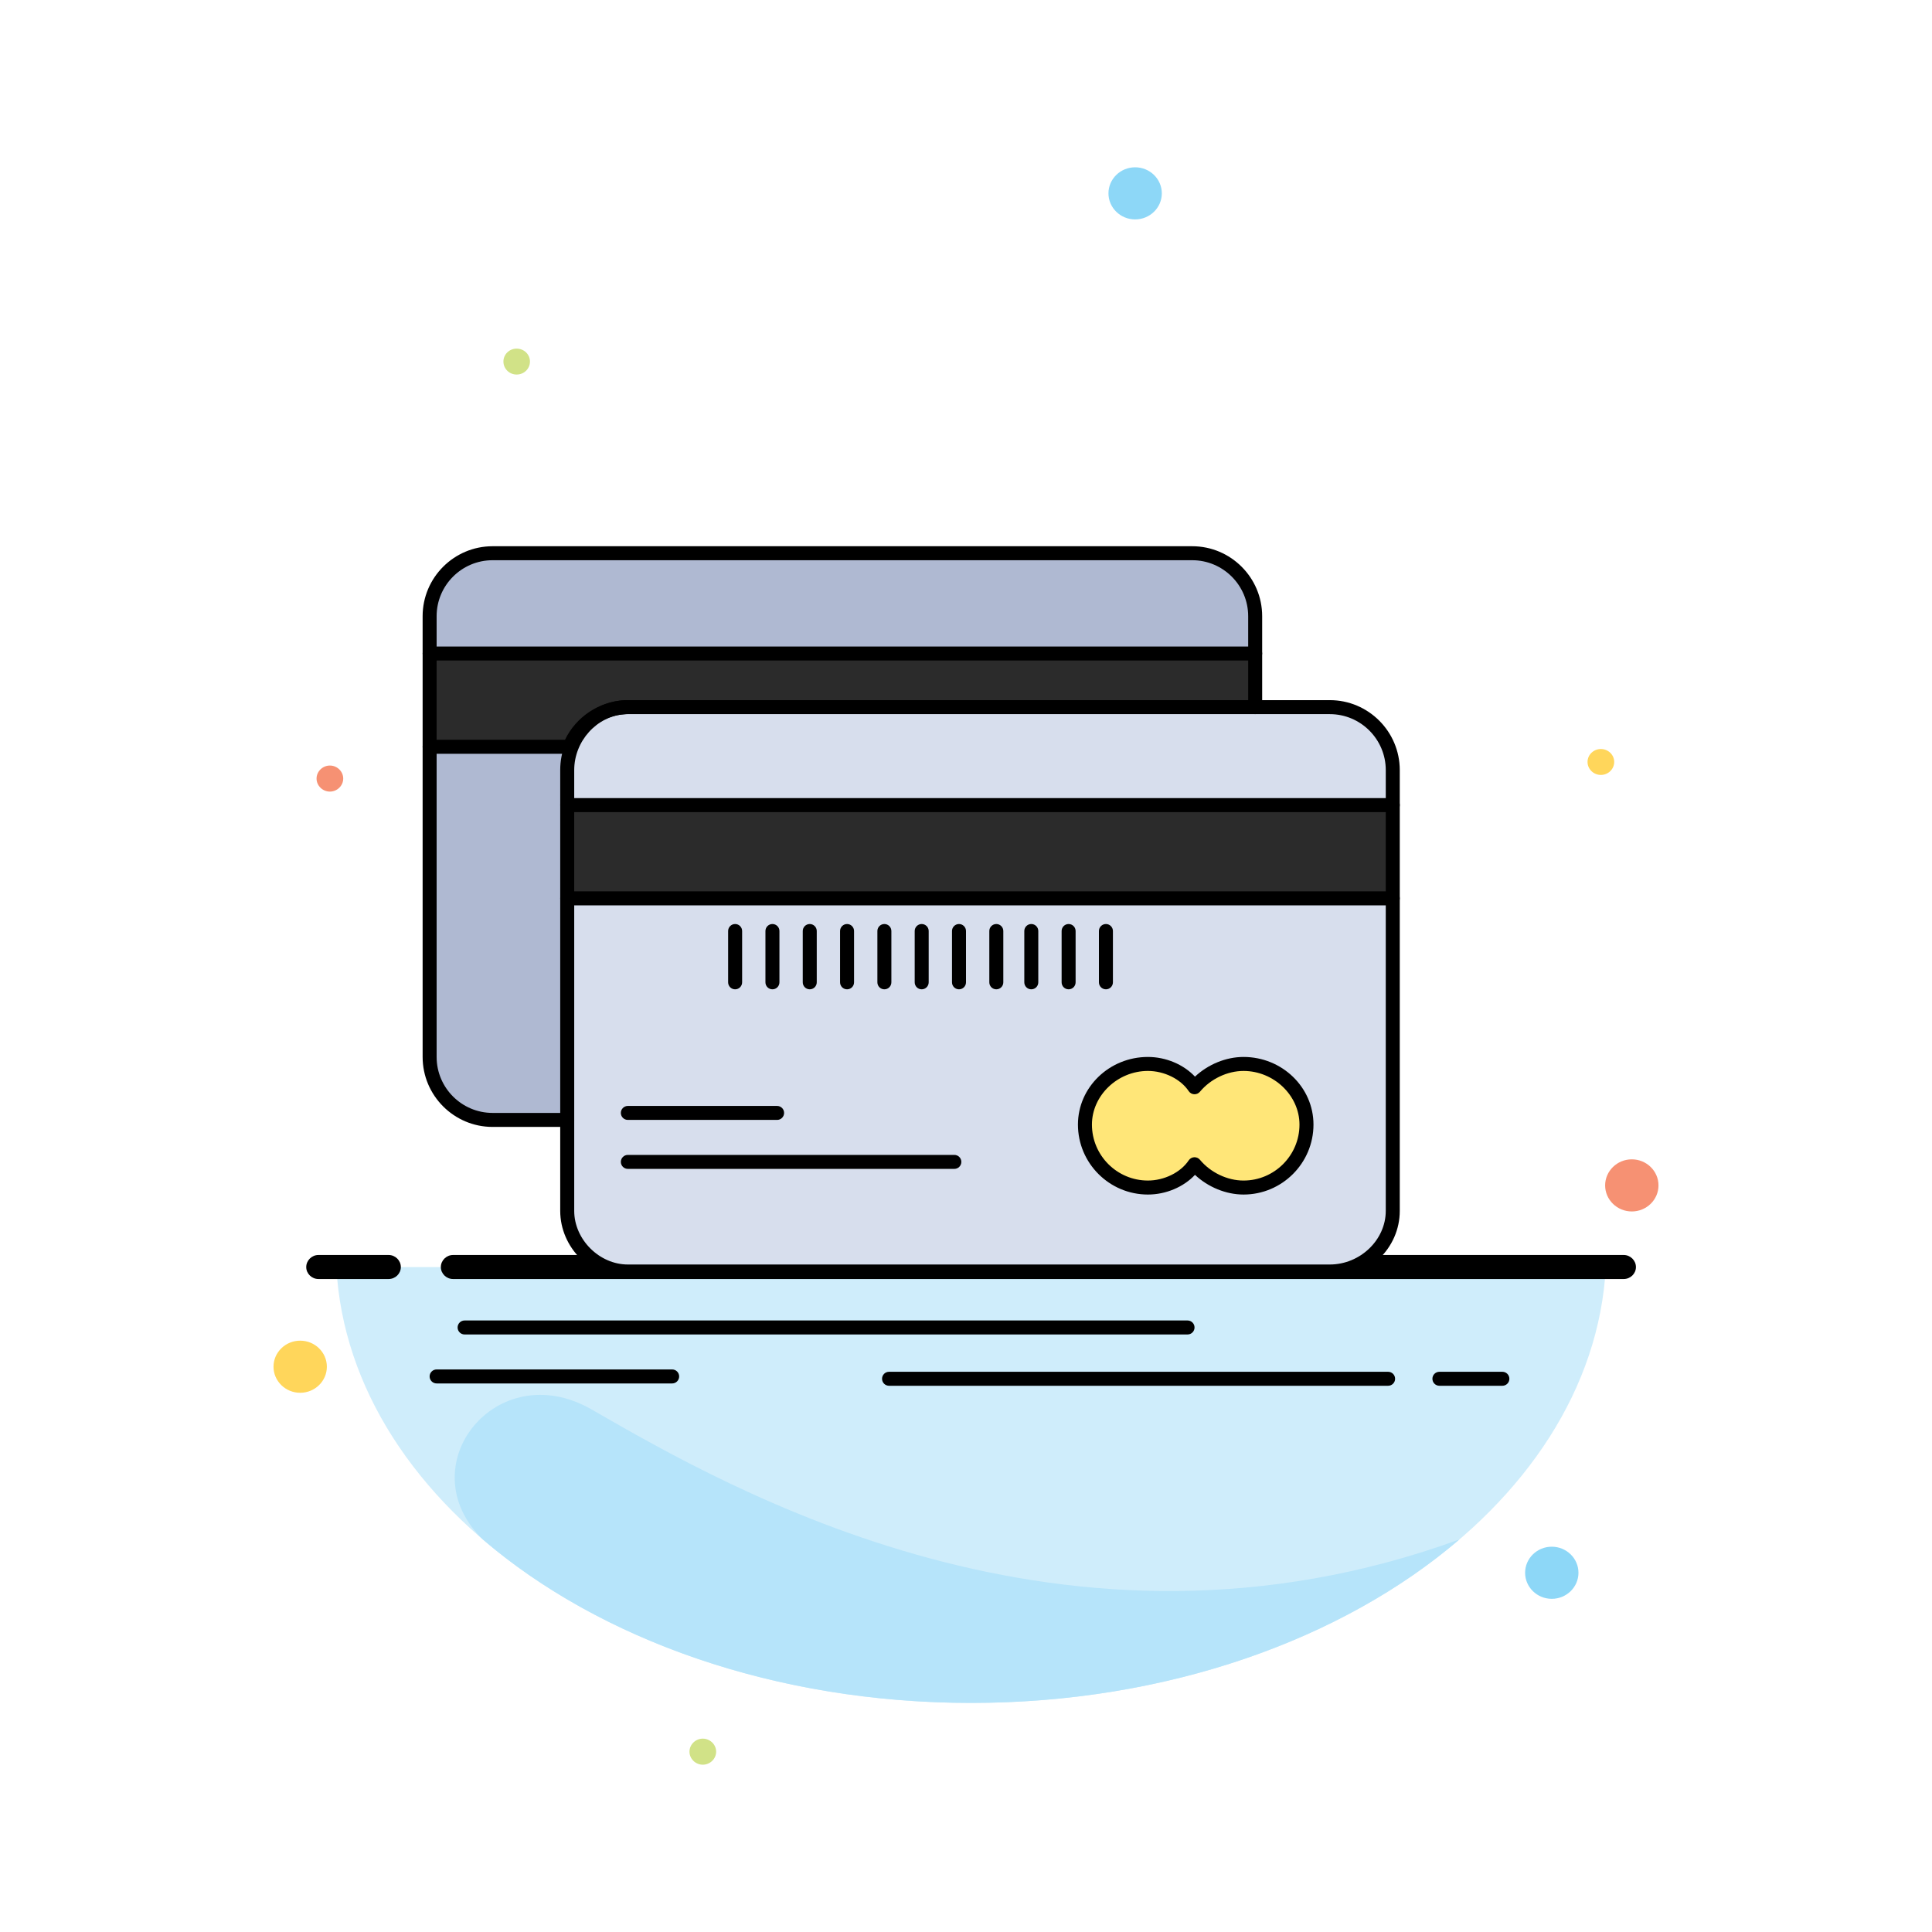 <?xml version="1.0" encoding="utf-8"?>
<!-- Generator: Adobe Illustrator 25.0.0, SVG Export Plug-In . SVG Version: 6.00 Build 0)  -->
<svg version="1.1" xmlns="http://www.w3.org/2000/svg" xmlns:xlink="http://www.w3.org/1999/xlink" x="0px" y="0px"
	 viewBox="0 0 4000 4000" style="enable-background:new 0 0 4000 4000;" xml:space="preserve">
<style type="text/css">
	.st0{fill-rule:evenodd;clip-rule:evenodd;fill:#CFEDFB;}
	.st1{fill-rule:evenodd;clip-rule:evenodd;}
	.st2{fill-rule:evenodd;clip-rule:evenodd;fill:#FFD65B;}
	.st3{fill-rule:evenodd;clip-rule:evenodd;fill:#F69173;}
	.st4{fill-rule:evenodd;clip-rule:evenodd;fill:#D1E287;}
	.st5{fill-rule:evenodd;clip-rule:evenodd;fill:#8DD7F7;}
	.st6{fill-rule:evenodd;clip-rule:evenodd;fill:#B6E4FA;}
	.st7{fill:#D7DEED;}
	.st8{fill:#2B2B2B;}
	.st9{fill:#FFE678;}
	.st10{fill:#AFB9D2;}
</style>
<g id="_x36_78">
	<g>
		<g>
			<path class="st0" d="M2010.53,3525.7c709.47,0,1287.4-401,1314.16-902.37H696.38C723.14,3124.71,1301.36,3525.7,2010.53,3525.7
				L2010.53,3525.7z"/>
			<path class="st1" d="M938.08,2598.3H3361.7c13.95,0,25.34,11.4,25.34,25.03l0,0c0,13.62-11.39,24.75-25.34,24.75H938.08
				c-13.95,0-25.34-11.12-25.34-24.75l0,0C912.74,2609.7,924.14,2598.3,938.08,2598.3L938.08,2598.3z M804.56,2598.3H659.37
				c-13.95,0-25.34,11.4-25.34,25.03l0,0c0,13.62,11.39,24.75,25.34,24.75h145.19c13.95,0,25.34-11.12,25.34-24.75l0,0
				C829.9,2609.7,818.51,2598.3,804.56,2598.3L804.56,2598.3z"/>
			<path class="st2" d="M621.5,2883.61c30.46,0,55.23-24.2,55.23-53.96s-24.77-53.95-55.23-53.95c-30.46,0-55.23,24.19-55.23,53.95
				S591.04,2883.61,621.5,2883.61L621.5,2883.61z"/>
			<path class="st3" d="M3378.5,2508.19c30.46,0,55.23-24.19,55.23-53.95c0-29.75-24.77-53.95-55.23-53.95s-55.24,24.2-55.24,53.95
				C3323.26,2484,3348.04,2508.19,3378.5,2508.19L3378.5,2508.19z"/>
			<path class="st4" d="M1455.1,3653.62c15.08,0,27.61-12.24,27.61-26.97s-12.53-26.98-27.61-26.98
				c-15.09,0-27.62,12.25-27.62,26.98S1440,3653.62,1455.1,3653.62L1455.1,3653.62z"/>
			<path class="st5" d="M3212.8,3310.2c30.46,0,55.23-24.2,55.23-53.96s-24.77-53.95-55.23-53.95s-55.23,24.19-55.23,53.95
				S3182.34,3310.2,3212.8,3310.2L3212.8,3310.2z"/>
			<path class="st6" d="M3021.49,3187.28c-241.14,206.61-604.41,338.43-1010.96,338.43c-406.25,0-769.82-131.82-1010.95-338.43
				c-155.44-151.84,28.47-382.36,225.19-269.19C1512.31,3083.55,2205.26,3484.82,3021.49,3187.28L3021.49,3187.28z"/>
			<path class="st4" d="M1069.61,775.45c15.37,0,27.61-11.95,27.61-26.96c0-14.75-12.24-26.7-27.61-26.7
				c-15.09,0-27.33,11.95-27.33,26.7C1042.28,763.5,1054.52,775.45,1069.61,775.45L1069.61,775.45z"/>
			<path class="st2" d="M3314.44,1604.42c15.09,0,27.61-11.95,27.61-26.97c0-14.74-12.52-26.7-27.61-26.7
				c-15.09,0-27.62,11.96-27.62,26.7C3286.83,1592.47,3299.35,1604.42,3314.44,1604.42L3314.44,1604.42z"/>
			<path class="st3" d="M683,1638.91c15.09,0,27.61-12.24,27.61-26.97c0-14.75-12.52-26.97-27.61-26.97
				c-15.09,0-27.61,12.23-27.61,26.97C655.38,1626.67,667.91,1638.91,683,1638.91L683,1638.91z"/>
			<path class="st5" d="M2350.18,454.27c30.46,0,55.23-24.19,55.23-53.95c0-29.76-24.77-53.95-55.23-53.95s-55.23,24.19-55.23,53.95
				C2294.95,430.08,2319.71,454.27,2350.18,454.27L2350.18,454.27z"/>
		</g>
	</g>
	<g>
		<path class="st7" d="M2883.59,1859.99v646.98c0,67.59-57.96,125.53-130.38,125.53H1299.9c-67.6,0-125.53-57.94-125.53-125.53
			v-188.31v-458.67H2883.59z M2704.94,2328.33c0-67.6-57.96-125.54-130.38-125.54c-38.62,0-77.26,19.32-101.39,48.28
			c-19.32-28.96-57.93-48.28-96.58-48.28c-72.41,0-130.35,57.93-130.35,125.54c0,72.43,57.94,130.37,130.35,130.37
			c38.64,0,77.26-19.32,96.58-48.3c24.14,28.98,62.77,48.3,101.39,48.3C2646.98,2458.69,2704.94,2400.76,2704.94,2328.33z"/>
		<rect x="1174.37" y="1666.84" class="st8" width="1709.22" height="193.15"/>
		<path class="st7" d="M2883.59,1594.42v72.42H1174.37v-72.42c0-69.73,53.73-126.06,118.05-130.13c0.66-0.04,1.34-0.09,2.03-0.09
			c1.82-0.09,3.61-0.16,5.45-0.16h1298.8h154.51C2825.63,1464.05,2883.59,1522.01,2883.59,1594.42z"/>
		<path class="st9" d="M2574.57,2202.79c72.42,0,130.38,57.93,130.38,125.54c0,72.43-57.96,130.37-130.38,130.37
			c-38.62,0-77.26-19.32-101.39-48.3c-19.32,28.98-57.93,48.3-96.58,48.3c-72.41,0-130.35-57.93-130.35-130.37
			c0-67.6,57.94-125.54,130.35-125.54c38.64,0,77.26,19.32,96.58,48.28C2497.31,2222.11,2535.95,2202.79,2574.57,2202.79z"/>
		<path class="st8" d="M2598.7,1352.99v111.05H1299.9c-1.85,0-3.63,0.07-5.45,0.16c-0.69,0-1.37,0.04-2.03,0.09
			c-50.12,2.99-94.84,35.83-113.23,81.86h-289.7v-193.15H2598.7z"/>
		<path class="st10" d="M2598.7,1275.76v77.23H889.48v-77.23c0-72.43,57.94-130.37,130.37-130.37h1448.5
			C2540.77,1145.39,2598.7,1203.33,2598.7,1275.76z"/>
		<path class="st10" d="M1179.19,1546.15c18.39-46.03,63.11-78.86,113.23-81.86c-64.32,4.07-118.05,60.4-118.05,130.13v72.42v193.15
			v458.67h-154.51c-72.43,0-130.37-57.94-130.37-130.35v-642.16H1179.19z"/>
		<path d="M2458.69,2762.88H961.92c-8.01,0-14.49-6.49-14.49-14.48c0-8.01,6.49-14.5,14.49-14.5h1496.77
			c7.99,0,14.48,6.49,14.48,14.5C2473.17,2756.39,2466.68,2762.88,2458.69,2762.88z"/>
		<path d="M2873.93,2869.09H1840.66c-8.01,0-14.47-6.47-14.47-14.48s6.46-14.48,14.47-14.48h1033.27c7.99,0,14.47,6.47,14.47,14.48
			S2881.92,2869.09,2873.93,2869.09z"/>
		<path d="M3110.52,2869.09h-130.38c-8.01,0-14.48-6.47-14.48-14.48s6.47-14.48,14.48-14.48h130.38c7.98,0,14.48,6.47,14.48,14.48
			S3118.5,2869.09,3110.52,2869.09z"/>
		<path d="M1391.64,2864.27H903.98c-8.01,0-14.5-6.49-14.5-14.48c0-8.01,6.49-14.5,14.5-14.5h487.65c8.01,0,14.48,6.49,14.48,14.5
			C1406.12,2857.78,1399.64,2864.27,1391.64,2864.27z"/>
		<path d="M2753.21,2646.98H1299.9c-75.92,0-140.03-64.12-140.03-140.01v-188.31c0-7.99,6.49-14.48,14.5-14.48
			c7.99,0,14.48,6.49,14.48,14.48v188.31c0,59.14,51.89,111.05,111.05,111.05h1453.31c62.83,0,115.87-50.85,115.87-111.05v-646.98
			c0-8.01,6.49-14.5,14.5-14.5c7.99,0,14.48,6.49,14.48,14.5v646.98C2898.07,2584.18,2833.09,2646.98,2753.21,2646.98z"/>
		<path d="M2883.59,1681.34c-8.01,0-14.5-6.49-14.5-14.5v-72.42c0-63.9-51.97-115.87-115.87-115.87H2598.7
			c-7.98,0-14.48-6.49-14.48-14.5c0-7.98,6.49-14.48,14.48-14.48h154.51c79.88,0,144.85,64.98,144.85,144.85v72.42
			C2898.07,1674.85,2891.58,1681.34,2883.59,1681.34z"/>
		<path d="M2883.59,1874.47H1174.37c-8.01,0-14.5-6.49-14.5-14.48c0-8.01,6.49-14.5,14.5-14.5h1694.72v-164.15H1174.37
			c-8.01,0-14.5-6.49-14.5-14.5c0-7.99,6.49-14.48,14.5-14.48h1709.22c7.99,0,14.48,6.49,14.48,14.48v193.15
			C2898.07,1867.98,2891.58,1874.47,2883.59,1874.47z"/>
		<path d="M2574.57,2473.17c-36.22,0-73.32-15.32-100.49-40.75c-23.67,25.17-60.14,40.75-97.48,40.75
			c-79.85,0-144.83-64.98-144.83-144.85c0-77.21,64.98-140.01,144.83-140.01c37.34,0,73.8,15.58,97.48,40.75
			c27.18-25.46,64.27-40.75,100.49-40.75c79.88,0,144.85,62.8,144.85,140.01C2719.41,2408.19,2654.44,2473.17,2574.57,2473.17z
			 M2473.17,2395.92c4.29,0,8.36,1.91,11.13,5.21c22.14,26.56,56.73,43.07,90.26,43.07c63.9,0,115.87-51.97,115.87-115.87
			c0-60.21-53.05-111.05-115.87-111.05c-33.54,0-68.12,16.5-90.26,43.08c-2.92,3.5-7.32,5.39-11.9,5.19
			c-4.58-0.24-8.73-2.64-11.28-6.45c-16.68-25.02-50.63-41.83-84.52-41.83c-62.8,0-115.87,50.85-115.87,111.05
			c0,63.9,52,115.87,115.87,115.87c33.88,0,67.84-16.79,84.52-41.83c2.55-3.78,6.71-6.18,11.28-6.43
			C2472.66,2395.92,2472.91,2395.92,2473.17,2395.92z"/>
		<path d="M1608.9,2318.66h-309c-8.01,0-14.5-6.47-14.5-14.48s6.49-14.47,14.5-14.47h309c8.01,0,14.5,6.46,14.5,14.47
			S1616.91,2318.66,1608.9,2318.66z"/>
		<path d="M1975.86,2420.05H1299.9c-8.01,0-14.5-6.46-14.5-14.47c0-8.01,6.49-14.48,14.5-14.48h675.96
			c7.99,0,14.48,6.47,14.48,14.48C1990.34,2413.59,1983.85,2420.05,1975.86,2420.05z"/>
		<path d="M1522.01,2048.28c-8.01,0-14.5-6.47-14.5-14.48v-106.21c0-8.01,6.49-14.5,14.5-14.5c7.99,0,14.48,6.49,14.48,14.5v106.21
			C1536.48,2041.81,1530,2048.28,1522.01,2048.28z"/>
		<path d="M1599.24,2048.28c-7.99,0-14.48-6.47-14.48-14.48v-106.21c0-8.01,6.49-14.5,14.48-14.5c8.01,0,14.5,6.49,14.5,14.5v106.21
			C1613.74,2041.81,1607.25,2048.28,1599.24,2048.28z"/>
		<path d="M1676.5,2048.28c-7.99,0-14.48-6.47-14.48-14.48v-106.21c0-8.01,6.49-14.5,14.48-14.5c8.01,0,14.5,6.49,14.5,14.5v106.21
			C1691,2041.81,1684.51,2048.28,1676.5,2048.28z"/>
		<path d="M1753.75,2048.28c-8.01,0-14.48-6.47-14.48-14.48v-106.21c0-8.01,6.47-14.5,14.48-14.5c8.01,0,14.48,6.49,14.48,14.5
			v106.21C1768.23,2041.81,1761.76,2048.28,1753.75,2048.28z"/>
		<path d="M1831.01,2048.28c-8.01,0-14.48-6.47-14.48-14.48v-106.21c0-8.01,6.47-14.5,14.48-14.5c8.01,0,14.48,6.49,14.48,14.5
			v106.21C1845.49,2041.81,1839.02,2048.28,1831.01,2048.28z"/>
		<path d="M1908.27,2048.28c-8.01,0-14.48-6.47-14.48-14.48v-106.21c0-8.01,6.47-14.5,14.48-14.5c7.98,0,14.48,6.49,14.48,14.5
			v106.21C1922.74,2041.81,1916.25,2048.28,1908.27,2048.28z"/>
		<path d="M1985.52,2048.28c-8.01,0-14.5-6.47-14.5-14.48v-106.21c0-8.01,6.49-14.5,14.5-14.5c7.98,0,14.48,6.49,14.48,14.5v106.21
			C2000,2041.81,1993.51,2048.28,1985.52,2048.28z"/>
		<path d="M2062.77,2048.28c-8.01,0-14.5-6.47-14.5-14.48v-106.21c0-8.01,6.49-14.5,14.5-14.5c7.99,0,14.48,6.49,14.48,14.5v106.21
			C2077.26,2041.81,2070.76,2048.28,2062.77,2048.28z"/>
		<path d="M2135.19,2048.28c-8.01,0-14.48-6.47-14.48-14.48v-106.21c0-8.01,6.47-14.5,14.48-14.5c8.01,0,14.48,6.49,14.48,14.5
			v106.21C2149.67,2041.81,2143.2,2048.28,2135.19,2048.28z"/>
		<path d="M2212.45,2048.28c-8.01,0-14.48-6.47-14.48-14.48v-106.21c0-8.01,6.47-14.5,14.48-14.5c7.99,0,14.48,6.49,14.48,14.5
			v106.21C2226.93,2041.81,2220.43,2048.28,2212.45,2048.28z"/>
		<path d="M2289.7,2048.28c-8.01,0-14.5-6.47-14.5-14.48v-106.21c0-8.01,6.49-14.5,14.5-14.5c7.99,0,14.48,6.49,14.48,14.5v106.21
			C2304.18,2041.81,2297.69,2048.28,2289.7,2048.28z"/>
		<path d="M1174.37,2333.16h-154.51c-79.87,0-144.85-64.98-144.85-144.85v-642.16c0-8.01,6.49-14.5,14.48-14.5
			c8.01,0,14.5,6.49,14.5,14.5v642.16c0,63.9,51.98,115.87,115.87,115.87h140.01v-709.76c0-76.42,57.83-139.92,131.63-144.58
			c0.92-0.04,1.93-0.11,2.95-0.11c7.99,0,14.47,6.47,14.47,14.48c0,7.98-6.49,14.48-14.47,14.48c-0.35,0-0.69,0.04-1.02,0.07
			c-57.71,3.63-104.58,55.53-104.58,115.67v724.24C1188.85,2326.67,1182.36,2333.16,1174.37,2333.16z"/>
		<path d="M2598.7,1367.5c-7.98,0-14.48-6.48-14.48-14.5v-77.23c0-63.9-51.99-115.89-115.87-115.89h-1448.5
			c-63.9,0-115.87,52-115.87,115.89v77.23c0,8.02-6.49,14.5-14.5,14.5c-7.99,0-14.48-6.48-14.48-14.5v-77.23
			c0-79.87,64.98-144.85,144.85-144.85h1448.5c79.85,0,144.83,64.98,144.83,144.85v77.23
			C2613.18,1361.01,2606.71,1367.5,2598.7,1367.5z"/>
		<path d="M1179.19,1560.62h-289.7c-7.99,0-14.48-6.49-14.48-14.48v-193.15c0-7.98,6.49-14.47,14.48-14.47H2598.7
			c8.01,0,14.48,6.49,14.48,14.47v111.05c0,8.01-6.47,14.5-14.48,14.5H1299.9c-1.58,0-3.1,0.04-4.69,0.11
			c-0.59,0.04-1.19,0.04-1.79,0.09c-44,2.62-84.45,31.86-100.8,72.77C1190.43,1557.02,1185.1,1560.62,1179.19,1560.62z
			 M903.98,1531.65h265.76c22.66-46.93,69.44-78.69,121.81-81.81c0.73-0.04,1.56-0.09,2.42-0.11c1.98-0.11,3.95-0.16,5.92-0.16
			h1284.32v-82.08H903.98V1531.65z"/>
	</g>
</g>
<g id="Layer_1">
</g>
</svg>

